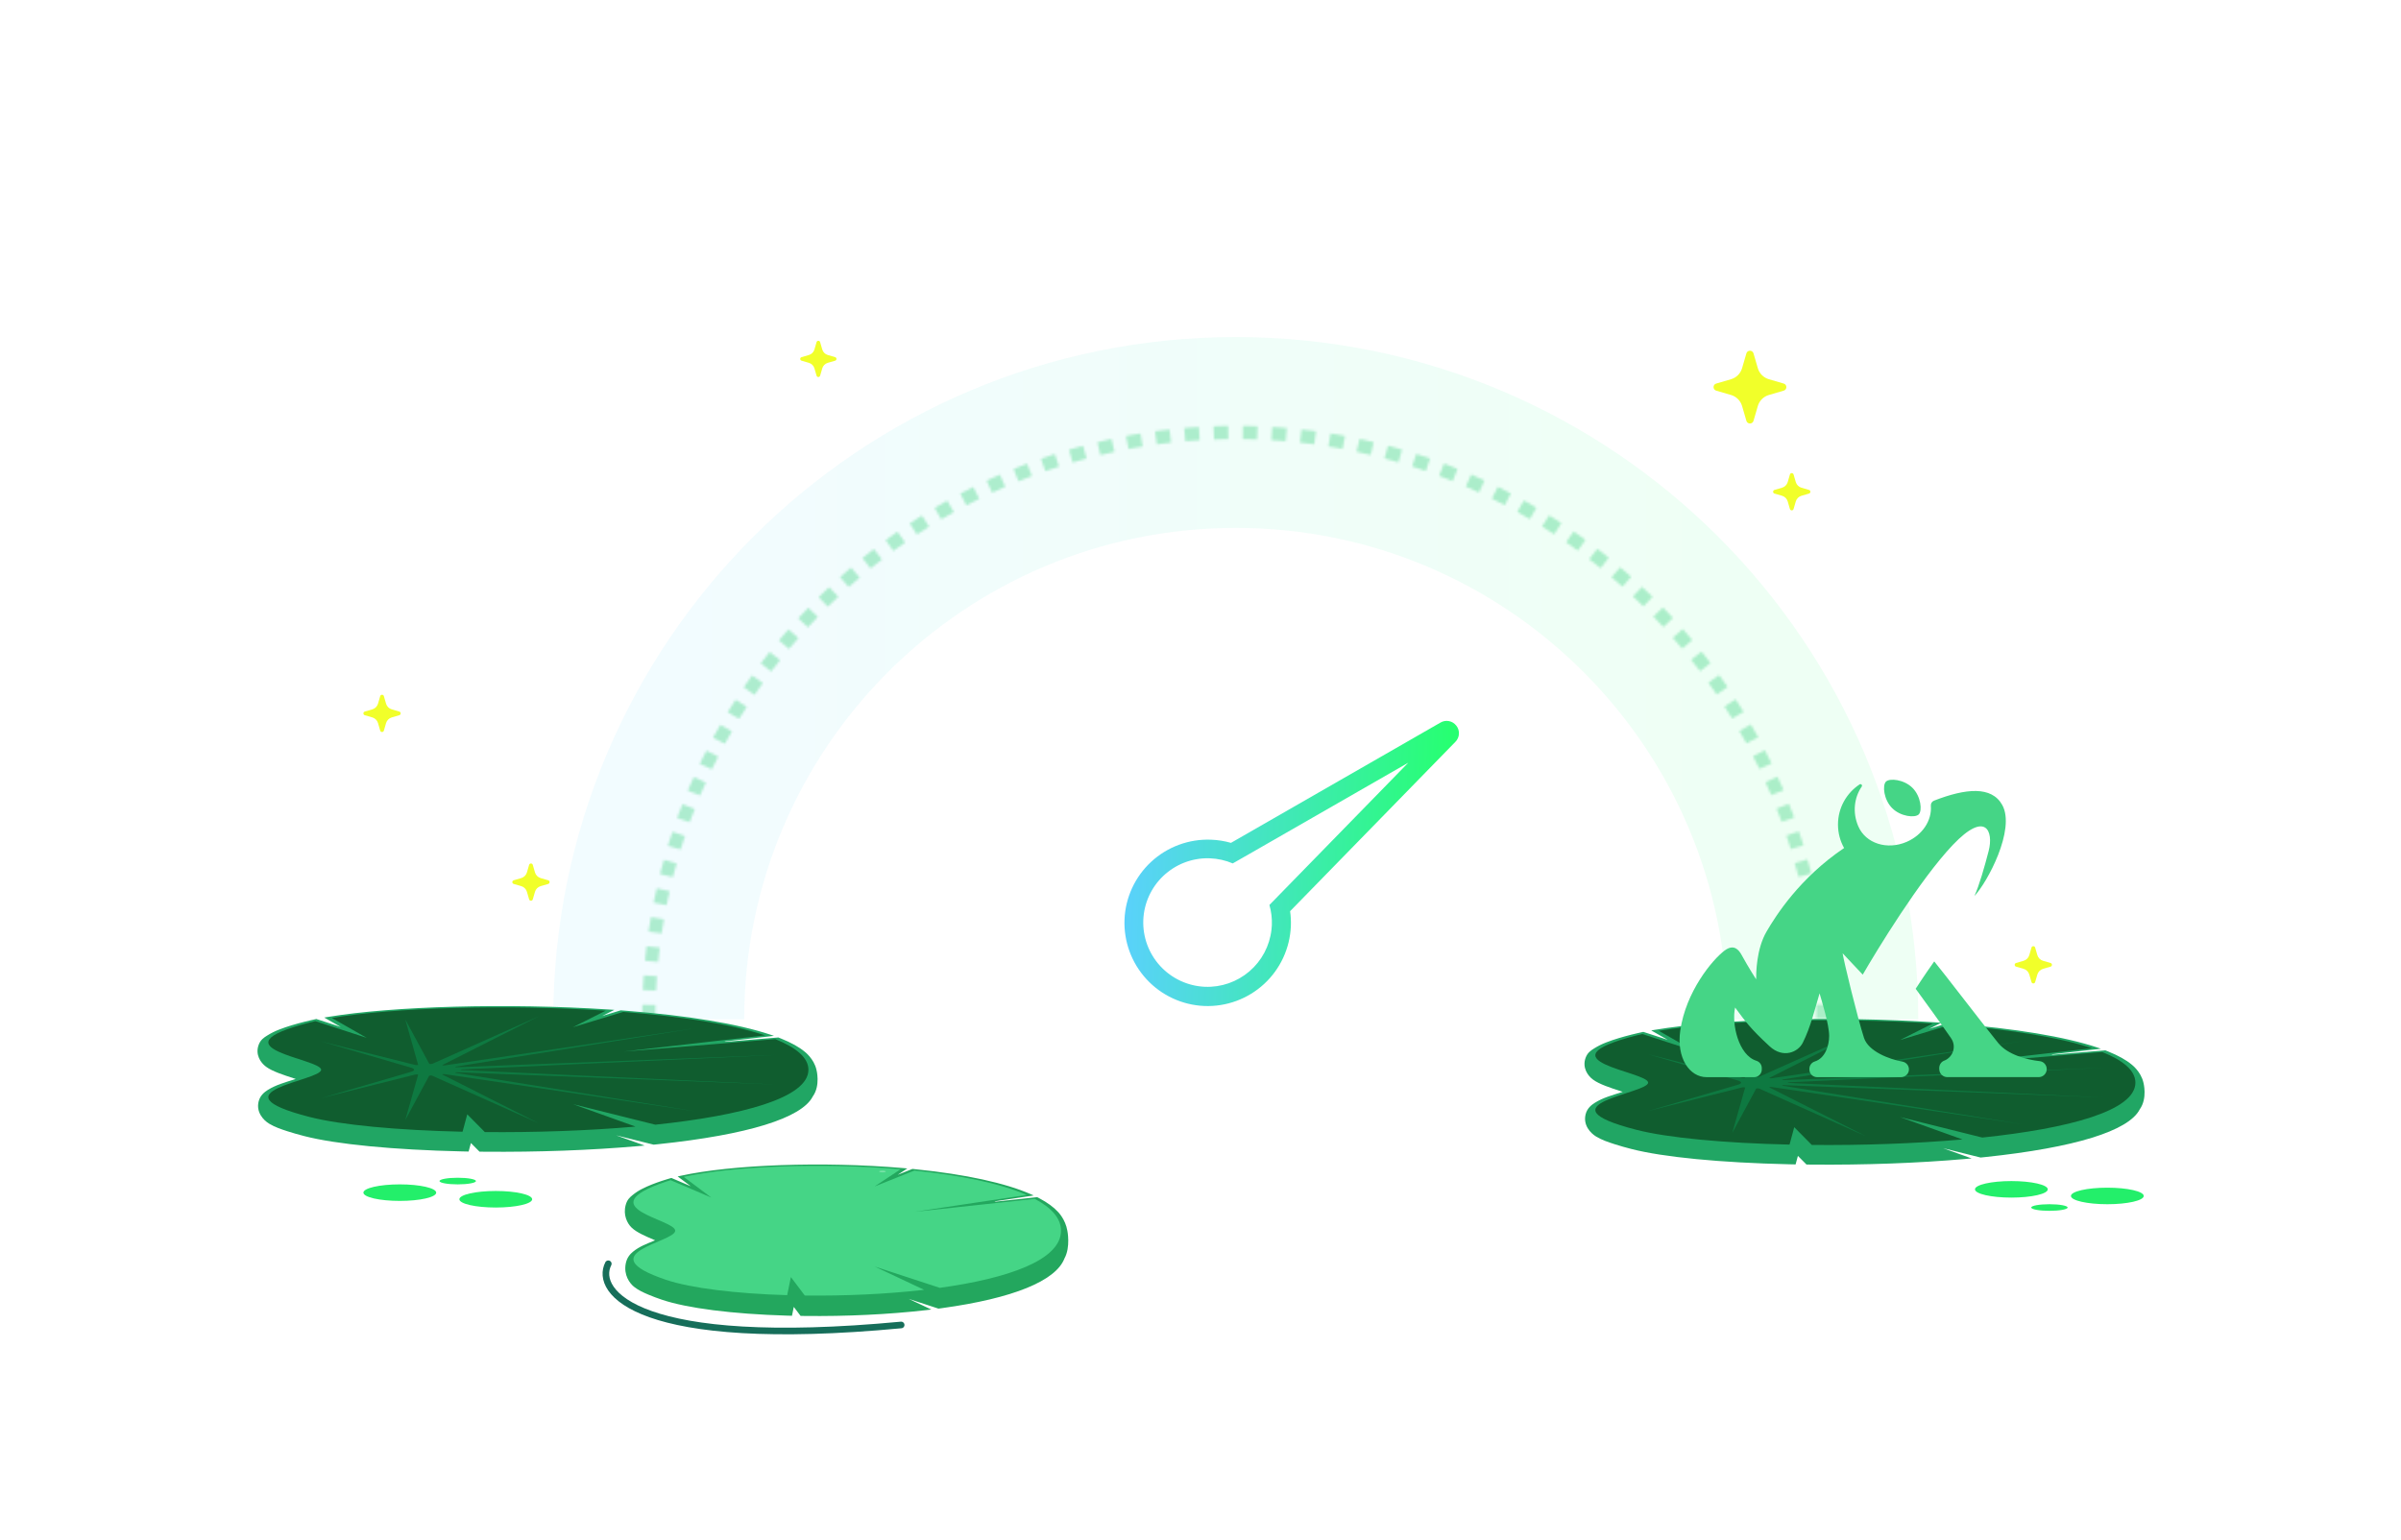 <svg width="979" height="628" viewBox="0 0 979 628" fill="none" xmlns="http://www.w3.org/2000/svg">
<path d="M435.211 501.977C434.413 497.294 431.44 494.346 431.442 494.349C429.634 492.359 427.08 490.491 423.779 488.743L422.918 488.288L405.952 490.121L405.502 490.008L421.494 487.602L420.378 487.111C409.893 482.505 393.711 478.984 373.585 476.935L372.037 476.773L366.044 479.171L369.957 476.575L367.824 476.395C335.589 473.656 298.432 474.969 277.444 479.593L276.318 479.839L281.636 483.825L273.757 480.455L271.914 481.001C271.148 481.229 270.492 481.434 269.907 481.632C267.159 482.56 264.411 483.572 261.708 484.962C260.419 485.612 259.153 486.442 257.919 487.448C256.821 488.35 255.722 489.282 255.118 491.507C254.013 495.571 255.772 498.981 257.466 500.628L257.595 500.752C259.531 502.644 263.261 504.24 266.518 505.629L267.113 505.882L266.518 506.139C263.712 507.335 260.777 508.339 258.102 510.54C256.961 511.489 255.641 512.876 255.15 515.358C254.232 520.012 256.744 523.448 258.553 524.867C260.444 526.356 262.453 527.221 264.43 528.065C266.246 528.838 268.073 529.506 269.901 530.122C280.148 533.591 298.677 535.953 320.74 536.609L322.923 536.671L323.666 533.056L326.442 536.723L328.066 536.745C345.197 536.946 362.333 536.125 377.618 534.372L379.749 534.126L370.546 529.788L382.651 533.752L384.149 533.547C413.097 529.553 430.493 522.443 434.024 513.305C436.588 508.614 435.211 501.977 435.211 501.977ZM266.518 513.921C264.937 514.599 263.243 515.322 261.698 516.121C257.529 512.241 263.642 509.469 269.525 506.953C271.697 507.962 273.241 508.886 273.241 509.788C273.234 511.053 270.12 512.384 266.511 513.924L266.518 513.921ZM281.643 491.607L273.764 488.24L271.921 488.787C271.155 489.014 270.499 489.219 269.914 489.417C266.413 490.602 263.705 491.72 261.66 492.773C258.691 490.059 259.962 486.781 273.175 482.307H273.205L282.696 486.341C280.861 486.663 279.115 487.004 277.465 487.367L276.339 487.617L281.643 491.607ZM288.269 485.471L281.223 480.195C300.903 476.095 334.565 474.914 364.427 477.261L355.283 483.323C331.494 482.098 306.553 482.908 288.264 485.475L288.269 485.471ZM373.578 484.72L372.03 484.562L366.036 486.96L369.957 484.375L367.824 484.195C365.225 483.972 362.593 483.777 359.944 483.609L373.644 478.141C391.477 480.048 405.948 483.172 415.688 487.213L402.239 489.238C393.993 487.338 384.356 485.82 373.578 484.72ZM423.772 496.542L422.91 496.088L401.745 498.361L421.487 495.391L420.371 494.9C417.148 493.484 413.387 492.168 409.13 490.968L420.905 489.703C423.45 491.109 425.685 494.249 427.241 498.607C426.198 497.9 425.044 497.212 423.779 496.542H423.772Z" fill="#23A75E"/>
<path d="M367.194 476.914C335.011 474.179 298.902 475.576 278.764 480.009L290.016 488.444L273.449 481.366C272.785 481.564 272.14 481.766 271.531 481.971C239.641 492.76 275.312 497.263 275.312 501.979C275.312 506.695 239.641 511.198 271.531 521.99C281.762 525.445 300.155 527.645 320.968 528.265L322.483 520.883L328.156 528.411C344.203 528.602 361.236 527.869 376.796 526.083L356.612 516.57L383.194 525.276C410.993 521.44 432.62 513.959 432.62 501.975C432.62 496.841 428.643 492.543 421.928 488.994L373.08 494.245L418.604 487.391C407.571 482.543 391.054 479.298 372.845 477.442L356.612 483.93L367.194 476.914Z" fill="#45D586"/>
<path d="M318.778 500.661L396.212 484.354L315.268 500.122C314.844 500.206 314.28 500.089 314.477 499.961L345.636 479.264L311.199 499.469C310.979 499.598 310.263 499.568 310.206 499.425L302.482 480.661L306.624 499.862C306.653 499.997 306.017 500.063 305.696 499.957L275.315 489.95L304.249 501.064C305.682 501.615 305.682 502.344 304.249 502.898L275.315 514.009L305.696 504.002C306.017 503.899 306.653 503.965 306.624 504.101L302.482 523.298L310.182 504.545C310.24 504.405 310.956 504.372 311.176 504.504L345.613 524.71L314.453 504.013C314.256 503.884 314.82 503.767 315.245 503.848L396.198 519.616L318.778 503.298C318.348 503.206 318.662 503.023 319.199 503.052L422.696 508.285L320.8 502.113C320.263 502.08 320.263 501.875 320.8 501.842L422.696 495.674L319.199 500.907C318.656 500.932 318.343 500.749 318.778 500.661Z" fill="#45D586"/>
<path d="M359.834 478.187C360.588 478.187 361.199 478.024 361.199 477.824C361.199 477.623 360.588 477.461 359.834 477.461C359.081 477.461 358.47 477.623 358.47 477.824C358.47 478.024 359.081 478.187 359.834 478.187Z" fill="#77E2A7"/>
<path d="M264.524 415.753C264.524 283.562 371.688 176.398 503.882 176.398C636.077 176.398 743.24 283.562 743.24 415.753" stroke="url(#paint0_linear_2198_49978)" stroke-opacity="0.08" stroke-width="77.855" stroke-miterlimit="10"/>
<path d="M202.15 492.518C210.347 492.518 216.992 491.008 216.992 489.145C216.992 487.282 210.347 485.771 202.15 485.771C193.953 485.771 187.308 487.282 187.308 489.145C187.308 491.008 193.953 492.518 202.15 492.518Z" fill="#23EF6A"/>
<path d="M186.633 483.074C190.732 483.074 194.054 482.47 194.054 481.724C194.054 480.979 190.732 480.375 186.633 480.375C182.534 480.375 179.212 480.979 179.212 481.724C179.212 482.47 182.534 483.074 186.633 483.074Z" fill="#23EF6A"/>
<path d="M163.02 489.821C171.217 489.821 177.862 488.31 177.862 486.447C177.862 484.584 171.217 483.074 163.02 483.074C154.823 483.074 148.178 484.584 148.178 486.447C148.178 488.31 154.823 489.821 163.02 489.821Z" fill="#23EF6A"/>
<path d="M820.133 481.724C811.936 481.724 805.291 483.234 805.291 485.097C805.291 486.96 811.936 488.471 820.133 488.471C828.33 488.471 834.976 486.96 834.976 485.097C834.976 483.234 828.33 481.724 820.133 481.724Z" fill="#23EF6A"/>
<path d="M835.65 491.169C831.551 491.169 828.229 491.773 828.229 492.518C828.229 493.263 831.551 493.867 835.65 493.867C839.749 493.867 843.071 493.263 843.071 492.518C843.071 491.773 839.749 491.169 835.65 491.169Z" fill="#23EF6A"/>
<path d="M859.263 484.423C851.066 484.423 844.421 485.934 844.421 487.797C844.421 489.66 851.066 491.17 859.263 491.17C867.46 491.17 874.105 489.66 874.105 487.797C874.105 485.934 867.46 484.423 859.263 484.423Z" fill="#23EF6A"/>
<g clip-path="url(#clip0_2198_49978)">
<path d="M593.781 295.944C593.04 294.992 591.976 294.343 590.79 294.118C589.604 293.893 588.377 294.108 587.338 294.723L501.924 343.779C499.271 343.018 496.535 342.585 493.777 342.49C484.787 342.144 476.026 345.377 469.416 351.48C462.806 357.583 458.886 366.057 458.514 375.046C458.166 384.038 461.397 392.801 467.501 399.413C473.604 406.025 482.08 409.947 491.071 410.318C500.064 410.667 508.828 407.434 515.441 401.329C522.053 395.224 525.974 386.745 526.343 377.752C526.427 375.714 526.325 373.673 526.036 371.654L593.42 302.586C594.291 301.72 594.811 300.561 594.877 299.334C594.944 298.108 594.554 296.9 593.781 295.944ZM523.585 362.981L517.601 369.118C518.373 371.793 518.708 374.575 518.594 377.357C518.568 377.999 518.514 378.64 518.43 379.279C517.67 385.85 514.456 391.892 509.432 396.195C504.408 400.498 497.945 402.745 491.335 402.487C484.387 402.199 477.836 399.168 473.12 394.058C468.403 388.948 465.906 382.176 466.176 375.227C466.456 368.395 469.391 361.943 474.356 357.243C479.321 352.543 485.924 349.966 492.761 350.06C492.982 350.069 493.204 350.078 493.425 350.087C496.601 350.211 499.728 350.915 502.651 352.162L510.547 347.654L574.223 311.09L523.585 362.981Z" fill="url(#paint1_linear_2198_49978)"/>
</g>
<path d="M714.99 144.141L716.748 150.169C717.382 152.35 719.087 154.047 721.26 154.681L727.288 156.439C728.744 156.861 728.744 158.921 727.288 159.344L721.26 161.101C719.079 161.735 717.382 163.44 716.748 165.613L714.99 171.641C714.568 173.098 712.508 173.098 712.085 171.641L710.327 165.613C709.694 163.433 707.989 161.735 705.816 161.101L699.787 159.344C698.331 158.921 698.331 156.861 699.787 156.439L705.816 154.681C707.996 154.047 709.694 152.342 710.327 150.169L712.085 144.141C712.508 142.685 714.568 142.685 714.99 144.141Z" fill="#F1FF2A"/>
<path d="M334.402 139.542L335.277 142.545C335.593 143.627 336.444 144.478 337.526 144.794L340.529 145.669C341.252 145.882 341.252 146.909 340.529 147.116L337.526 147.991C336.444 148.307 335.593 149.158 335.277 150.24L334.402 153.242C334.189 153.966 333.162 153.966 332.955 153.242L332.08 150.24C331.764 149.158 330.913 148.307 329.831 147.991L326.829 147.116C326.105 146.903 326.105 145.876 326.829 145.669L329.831 144.794C330.913 144.478 331.764 143.627 332.08 142.545L332.955 139.542C333.168 138.819 334.195 138.819 334.402 139.542Z" fill="#F1FF2A"/>
<path d="M731.325 193.529L732.224 196.616C732.552 197.729 733.422 198.604 734.534 198.926L737.621 199.826C738.363 200.045 738.363 201.096 737.621 201.315L734.534 202.214C733.422 202.543 732.546 203.412 732.224 204.524L731.325 207.612C731.106 208.353 730.054 208.353 729.835 207.612L728.936 204.524C728.608 203.412 727.739 202.537 726.626 202.214L723.539 201.315C722.797 201.096 722.797 200.045 723.539 199.826L726.626 198.926C727.739 198.598 728.614 197.729 728.936 196.616L729.835 193.529C730.054 192.787 731.106 192.787 731.325 193.529Z" fill="#F1FF2A"/>
<path d="M217.239 352.748L218.138 355.835C218.466 356.948 219.336 357.823 220.448 358.145L223.536 359.044C224.277 359.263 224.277 360.315 223.536 360.534L220.448 361.433C219.336 361.761 218.46 362.631 218.138 363.743L217.239 366.83C217.02 367.572 215.968 367.572 215.75 366.83L214.85 363.743C214.522 362.631 213.653 361.755 212.54 361.433L209.453 360.534C208.711 360.315 208.711 359.263 209.453 359.044L212.54 358.145C213.653 357.817 214.528 356.948 214.85 355.835L215.75 352.748C215.968 352.006 217.02 352.006 217.239 352.748Z" fill="#F1FF2A"/>
<path d="M829.825 386.48L830.724 389.568C831.052 390.68 831.922 391.555 833.034 391.877L836.121 392.777C836.863 392.996 836.863 394.047 836.121 394.266L833.034 395.166C831.922 395.494 831.046 396.363 830.724 397.475L829.825 400.563C829.606 401.304 828.554 401.304 828.335 400.563L827.436 397.475C827.108 396.363 826.239 395.488 825.126 395.166L822.039 394.266C821.297 394.047 821.297 392.996 822.039 392.777L825.126 391.877C826.239 391.549 827.114 390.68 827.436 389.568L828.335 386.48C828.554 385.738 829.606 385.738 829.825 386.48Z" fill="#F1FF2A"/>
<path d="M156.52 283.931L157.419 287.019C157.748 288.131 158.617 289.006 159.729 289.328L162.817 290.228C163.558 290.447 163.558 291.498 162.817 291.717L159.729 292.617C158.617 292.945 157.742 293.814 157.419 294.926L156.52 298.014C156.301 298.756 155.25 298.756 155.031 298.014L154.131 294.926C153.803 293.814 152.934 292.939 151.822 292.617L148.734 291.717C147.992 291.498 147.992 290.447 148.734 290.228L151.822 289.328C152.934 289 153.809 288.131 154.131 287.019L155.031 283.931C155.25 283.19 156.301 283.19 156.52 283.931Z" fill="#F1FF2A"/>
<path d="M248.027 515.457C242.18 526.926 260.17 550.539 367.441 540.419" stroke="#166E5A" stroke-width="2.699" stroke-linecap="round"/>
<mask id="mask0_2198_49978" style="mask-type:alpha" maskUnits="userSpaceOnUse" x="261" y="173" width="485" height="243">
<path d="M264.524 415.753C264.524 283.562 371.688 176.398 503.882 176.398C636.077 176.398 743.24 283.562 743.24 415.753" stroke="#5DE3A8" stroke-opacity="0.4" stroke-width="5.397" stroke-miterlimit="10" stroke-dasharray="5.92 5.92"/>
</mask>
<g mask="url(#mask0_2198_49978)">
<path d="M256.797 128.203L263.542 278.65C248.925 262.908 219.285 231.425 217.666 231.425C215.642 231.425 183.934 231.425 175.838 234.798C167.742 238.171 57.098 344.092 51.026 351.513C46.169 357.45 91.731 423.701 115.119 456.084C129.511 503.535 161.13 598.706 172.464 599.786C186.632 601.135 534.753 606.532 544.873 607.207C554.993 607.881 820.132 577.522 828.902 575.498C837.673 573.474 923.354 458.108 922.005 450.687C920.655 443.266 849.142 241.544 843.07 231.425C838.213 223.329 738.948 152.49 689.924 118.083L570.51 113.36L469.987 118.083L442.327 89.747L393.752 57.364L326.961 47.244L256.797 128.203Z" fill="#45D586"/>
<path d="M256.797 128.203L263.542 278.65C248.925 262.908 219.285 231.425 217.666 231.425C215.642 231.425 183.934 231.425 175.838 234.798C167.742 238.171 57.098 344.092 51.026 351.513C46.169 357.45 91.731 423.701 115.119 456.084C129.511 503.535 161.13 598.706 172.464 599.786C186.632 601.135 534.753 606.532 544.873 607.207C554.993 607.881 820.132 577.522 828.902 575.498C837.673 573.474 923.354 458.108 922.005 450.687C920.655 443.266 849.142 241.544 843.07 231.425C838.213 223.329 738.948 152.49 689.924 118.083L570.51 113.36L469.987 118.083L442.327 89.747L393.752 57.364L326.961 47.244L256.797 128.203Z" stroke="#45D586" stroke-width="1.349"/>
<path d="M256.797 128.203L263.542 278.65C248.925 262.908 219.285 231.425 217.666 231.425C215.642 231.425 183.934 231.425 175.838 234.798C167.742 238.171 57.098 344.092 51.026 351.513C46.169 357.45 91.731 423.701 115.119 456.084C129.511 503.535 161.13 598.706 172.464 599.786C186.632 601.135 534.753 606.532 544.873 607.207C554.993 607.881 820.132 577.522 828.902 575.498C837.673 573.474 923.354 458.108 922.005 450.687C920.655 443.266 849.142 241.544 843.07 231.425C838.213 223.329 738.948 152.49 689.924 118.083L570.51 113.36L469.987 118.083L442.327 89.747L393.752 57.364L326.961 47.244L256.797 128.203Z" stroke="black" stroke-opacity="0.2" stroke-width="1.349"/>
</g>
<path d="M332.904 436.322C331.895 431.819 328.141 428.984 328.143 428.987C325.86 427.074 322.634 425.276 318.464 423.595L317.376 423.158L295.947 424.921L295.38 424.812L315.578 422.499L314.169 422.026C300.926 417.597 280.487 414.212 255.066 412.24L253.112 412.085L245.541 414.391L250.483 411.895L247.789 411.722C207.076 409.088 160.144 410.35 133.634 414.797L132.212 415.033L138.929 418.866L128.977 415.626L126.65 416.151C125.682 416.37 124.854 416.567 124.114 416.758C120.644 417.65 117.172 418.623 113.759 419.96C112.13 420.585 110.531 421.384 108.973 422.351C107.586 423.218 106.198 424.114 105.435 426.254C104.04 430.162 106.261 433.441 108.401 435.025L108.564 435.145C111.009 436.964 115.72 438.498 119.835 439.835L120.585 440.078L119.835 440.325C116.29 441.475 112.583 442.441 109.204 444.557C107.763 445.47 106.096 446.803 105.476 449.19C104.316 453.665 107.489 456.97 109.774 458.335C112.162 459.766 114.7 460.598 117.197 461.41C119.491 462.154 121.798 462.795 124.107 463.388C137.05 466.724 160.454 468.995 188.32 469.626L191.077 469.686L192.016 466.209L195.522 469.735L197.573 469.757C219.211 469.951 240.855 469.161 260.16 467.475L262.851 467.239L251.228 463.067L266.518 466.879L268.409 466.682C304.972 462.841 326.944 456.004 331.405 447.216C334.644 442.705 332.904 436.322 332.904 436.322ZM119.835 447.808C117.837 448.46 115.698 449.155 113.746 449.924C108.48 446.193 116.202 443.527 123.632 441.108C126.376 442.078 128.326 442.966 128.326 443.834C128.317 445.05 124.383 446.33 119.826 447.812L119.835 447.808ZM138.938 426.35L128.986 423.112L126.659 423.638C125.691 423.856 124.863 424.054 124.123 424.244C119.701 425.383 116.281 426.459 113.698 427.471C109.948 424.861 111.554 421.709 128.242 417.407H128.28L140.268 421.286C137.95 421.596 135.745 421.924 133.661 422.273L132.239 422.513L138.938 426.35ZM147.307 420.45L138.407 415.375C163.265 411.433 205.782 410.297 243.499 412.554L231.949 418.383C201.903 417.206 170.401 417.985 147.301 420.453L147.307 420.45ZM255.057 419.727L253.103 419.575L245.532 421.882L250.483 419.395L247.789 419.223C244.507 419.008 241.183 418.821 237.837 418.658L255.141 413.4C277.664 415.234 295.943 418.239 308.245 422.125L291.258 424.072C280.842 422.245 268.671 420.785 255.057 419.727ZM318.455 431.096L317.367 430.659L290.634 432.845L315.569 429.989L314.16 429.516C310.089 428.155 305.339 426.889 299.962 425.736L314.834 424.519C318.049 425.871 320.872 428.891 322.837 433.082C321.52 432.402 320.063 431.74 318.464 431.096H318.455Z" fill="#21A664"/>
<path d="M246.995 412.222C206.347 409.591 160.738 410.935 135.303 415.198L149.515 423.309L128.59 416.503C127.751 416.694 126.937 416.887 126.168 417.085C85.888 427.46 130.942 431.79 130.942 436.325C130.942 440.86 85.888 445.191 126.168 455.569C139.09 458.891 162.322 461.007 188.609 461.603L190.523 454.504L197.688 461.744C217.957 461.927 239.47 461.222 259.124 459.505L233.63 450.357L267.205 458.729C302.317 455.04 329.633 447.846 329.633 436.322C329.633 431.385 324.61 427.252 316.128 423.838L254.43 428.888L311.93 422.297C297.994 417.635 277.133 414.514 254.134 412.73L233.63 418.968L246.995 412.222Z" fill="#105D2F"/>
<path d="M185.841 435.057L283.645 419.375L181.408 434.539C180.872 434.62 180.159 434.507 180.408 434.384L219.765 414.48L176.269 433.911C175.991 434.035 175.086 434.006 175.014 433.869L165.258 415.824L170.49 434.288C170.526 434.419 169.723 434.482 169.318 434.38L130.945 424.757L167.491 435.445C169.3 435.974 169.3 436.676 167.491 437.208L130.945 447.894L169.318 438.27C169.723 438.171 170.526 438.235 170.49 438.365L165.258 456.826L174.984 438.792C175.057 438.658 175.961 438.626 176.24 438.753L219.736 458.184L180.379 438.28C180.13 438.157 180.843 438.044 181.379 438.122L283.627 453.285L185.841 437.593C185.298 437.505 185.694 437.328 186.373 437.357L317.096 442.389L188.395 436.454C187.716 436.422 187.716 436.225 188.395 436.193L317.096 430.261L186.373 435.294C185.687 435.318 185.292 435.142 185.841 435.057Z" fill="#0E7941"/>
<path d="M873.977 441.572C872.968 437.069 869.213 434.234 869.215 434.237C866.932 432.324 863.706 430.526 859.537 428.845L858.449 428.408L837.02 430.171L836.452 430.062L856.65 427.749L855.241 427.276C841.998 422.847 821.56 419.462 796.138 417.49L794.184 417.335L786.613 419.641L791.556 417.145L788.862 416.972C748.148 414.338 701.216 415.6 674.707 420.047L673.284 420.283L680.002 424.116L670.049 420.876L667.722 421.401C666.754 421.62 665.926 421.817 665.186 422.008C661.717 422.9 658.245 423.873 654.831 425.21C653.203 425.835 651.604 426.634 650.045 427.601C648.659 428.468 647.27 429.364 646.508 431.504C645.112 435.412 647.333 438.691 649.473 440.275L649.636 440.395C652.081 442.214 656.792 443.748 660.907 445.085L661.658 445.328L660.907 445.575C657.362 446.725 653.655 447.691 650.276 449.807C648.835 450.72 647.168 452.053 646.548 454.44C645.388 458.915 648.561 462.22 650.846 463.585C653.235 465.016 655.772 465.848 658.269 466.66C660.563 467.404 662.87 468.045 665.18 468.638C678.122 471.974 701.526 474.245 729.392 474.876L732.149 474.936L733.088 471.459L736.594 474.985L738.646 475.007C760.283 475.201 781.927 474.411 801.232 472.725L803.924 472.489L792.3 468.317L807.59 472.129L809.481 471.932C846.045 468.091 868.016 461.254 872.477 452.466C875.716 447.955 873.977 441.572 873.977 441.572ZM660.907 453.058C658.91 453.71 656.77 454.405 654.818 455.174C649.552 451.443 657.274 448.777 664.705 446.358C667.448 447.328 669.398 448.216 669.398 449.084C669.389 450.3 665.455 451.58 660.898 453.062L660.907 453.058ZM680.011 431.6L670.058 428.362L667.731 428.888C666.763 429.106 665.935 429.304 665.195 429.494C660.773 430.633 657.353 431.709 654.77 432.721C651.02 430.111 652.626 426.959 669.314 422.657H669.353L681.341 426.536C679.022 426.846 676.817 427.174 674.734 427.523L673.311 427.763L680.011 431.6ZM688.38 425.7L679.479 420.625C704.337 416.683 746.854 415.547 784.571 417.804L773.022 423.633C742.975 422.456 711.474 423.235 688.373 425.703L688.38 425.7ZM796.129 424.977L794.175 424.825L786.604 427.132L791.556 424.645L788.862 424.473C785.58 424.258 782.255 424.071 778.909 423.908L796.213 418.65C818.737 420.484 837.015 423.489 849.317 427.375L832.331 429.322C821.915 427.495 809.743 426.035 796.129 424.977ZM859.528 436.346L858.44 435.909L831.706 438.095L856.641 435.239L855.232 434.766C851.161 433.405 846.411 432.139 841.034 430.986L855.906 429.769C859.121 431.121 861.944 434.141 863.909 438.332C862.592 437.652 861.135 436.99 859.537 436.346H859.528Z" fill="#21A664"/>
<path d="M788.068 417.472C747.419 414.841 701.811 416.185 676.376 420.448L690.587 428.559L669.662 421.753C668.823 421.944 668.009 422.137 667.24 422.335C626.96 432.71 672.015 437.04 672.015 441.575C672.015 446.11 626.96 450.441 667.24 460.819C680.162 464.141 703.394 466.257 729.682 466.853L731.595 459.754L738.761 466.994C759.03 467.177 780.542 466.472 800.196 464.755L774.702 455.607L808.278 463.979C843.389 460.29 870.706 453.096 870.706 441.572C870.706 436.635 865.682 432.502 857.2 429.088L795.502 434.138L853.002 427.547C839.066 422.885 818.205 419.764 795.206 417.98L774.702 424.218L788.068 417.472Z" fill="#105D2F"/>
<path d="M726.914 440.307L824.718 424.625L722.48 439.789C721.944 439.87 721.232 439.757 721.481 439.634L760.837 419.73L717.341 439.161C717.063 439.285 716.158 439.256 716.086 439.119L706.33 421.074L711.562 439.538C711.598 439.669 710.795 439.732 710.39 439.63L672.018 430.007L708.563 440.695C710.372 441.224 710.372 441.926 708.563 442.458L672.018 453.144L710.39 443.52C710.795 443.421 711.598 443.485 711.562 443.615L706.33 462.076L716.057 444.042C716.129 443.908 717.034 443.876 717.312 444.003L760.808 463.434L721.451 443.53C721.202 443.407 721.915 443.294 722.451 443.372L824.699 458.535L726.914 442.843C726.371 442.755 726.767 442.578 727.445 442.607L858.169 447.639L729.467 441.704C728.789 441.672 728.789 441.475 729.467 441.443L858.169 435.511L727.445 440.544C726.76 440.568 726.364 440.392 726.914 440.307Z" fill="#0E7941"/>
<g filter="url(#filter0_d_2198_49978)">
<path d="M790.719 432.16V431.736C790.728 430.427 791.491 429.196 792.713 428.737C796.11 427.48 797.973 423.104 795.538 419.559C791.993 414.403 783.994 403.327 781.108 399.41C781.108 399.41 784.549 394.028 788.674 388.248C791.976 392.165 809.335 414.906 814.803 421.579C818.685 426.319 826.416 428.356 831.659 428.919C833.314 429.101 834.545 430.514 834.545 432.177C834.545 433.98 833.072 435.445 831.269 435.445H794.004C792.184 435.445 790.719 433.963 790.728 432.151L790.719 432.16Z" fill="#45D586"/>
<path d="M805.033 361.599C810.258 356.174 821.949 334.404 816.412 324.447C812.07 316.63 801.54 317.644 788.619 322.661C787.769 322.991 787.215 323.84 787.293 324.75C787.787 330.764 783.878 336.709 777.405 339.5C769.501 342.906 760.739 340.185 757.697 333.113C755.288 327.523 756.025 321.413 759.11 316.95C759.509 316.378 758.841 315.668 758.252 316.049C752.94 319.559 749.43 325.582 749.43 332.428C749.43 335.904 750.34 339.162 751.926 341.996C733.865 354.198 724.185 369.425 720.328 376.037C716.082 383.326 716.064 393.092 716.064 395.562C716.064 395.562 713.066 390.952 710.085 385.527C709.01 383.577 706.991 380.986 703.212 383.811C698.186 387.563 687.431 400.554 685.134 416.379C683.488 427.706 688.948 435.462 695.863 435.462H715.224C716.94 435.462 718.335 434.093 718.361 432.377V431.813C718.396 430.41 717.477 429.179 716.142 428.763C708.88 426.518 705.986 413.718 707.485 407.054C711.61 412.626 713.569 415.512 721.576 422.887C727.062 427.94 733.128 425.296 735.07 421.44C738.302 415.009 740.035 407.565 741.925 401.282C742.748 404.168 745.833 413.944 745.833 418.615C745.833 422.653 744.195 427.74 739.983 429.058C738.675 429.465 737.782 430.669 737.774 432.039V432.299C737.765 434.041 739.177 435.462 740.919 435.462H775.03C776.538 435.462 777.942 434.483 778.28 433.009C778.713 431.12 777.457 429.413 775.663 429.101C770.307 428.174 761.797 424.906 760.029 419.412C757.446 411.422 751.744 388.023 751.328 384.929L759.526 393.647C765.168 383.88 782.743 354.969 796.236 340.757C809.782 326.501 812.91 335.288 810.882 343.14C809.166 349.77 807 357.379 805.041 361.608L805.033 361.599Z" fill="#45D586"/>
<path d="M768.987 314.917C767.488 316.416 768.069 322.275 771.535 325.741C775.002 329.208 780.86 329.78 782.359 328.289C783.859 326.79 783.278 320.931 779.811 317.465C776.345 313.998 770.486 313.426 768.987 314.917Z" fill="#45D586"/>
</g>
<defs>
<filter id="filter0_d_2198_49978" x="671.709" y="275.279" width="198.245" height="173.248" filterUnits="userSpaceOnUse" color-interpolation-filters="sRGB">
<feFlood flood-opacity="0" result="BackgroundImageFix"/>
<feColorMatrix in="SourceAlpha" type="matrix" values="0 0 0 0 0 0 0 0 0 0 0 0 0 0 0 0 0 0 127 0" result="hardAlpha"/>
<feOffset dy="3.887"/>
<feComposite in2="hardAlpha" operator="out"/>
<feColorMatrix type="matrix" values="0 0 0 0 0 0 0 0 0 0 0 0 0 0 0 0 0 0 1 0"/>
<feBlend mode="normal" in2="BackgroundImageFix" result="effect1_dropShadow_2198_49978"/>
<feBlend mode="normal" in="SourceGraphic" in2="effect1_dropShadow_2198_49978" result="shape"/>
</filter>
<linearGradient id="paint0_linear_2198_49978" x1="729.466" y1="339.511" x2="251.879" y2="339.511" gradientUnits="userSpaceOnUse">
<stop stop-color="#27FF72"/>
<stop offset="1" stop-color="#5BD0FF"/>
</linearGradient>
<linearGradient id="paint1_linear_2198_49978" x1="587.987" y1="375.887" x2="455.17" y2="370.588" gradientUnits="userSpaceOnUse">
<stop stop-color="#27FF72"/>
<stop offset="1" stop-color="#5BD0FF"/>
</linearGradient>
<clipPath id="clip0_2198_49978">
<rect width="133.192" height="120.337" fill="white" transform="translate(461.966 288.773) rotate(2.285)"/>
</clipPath>
</defs>
</svg>
